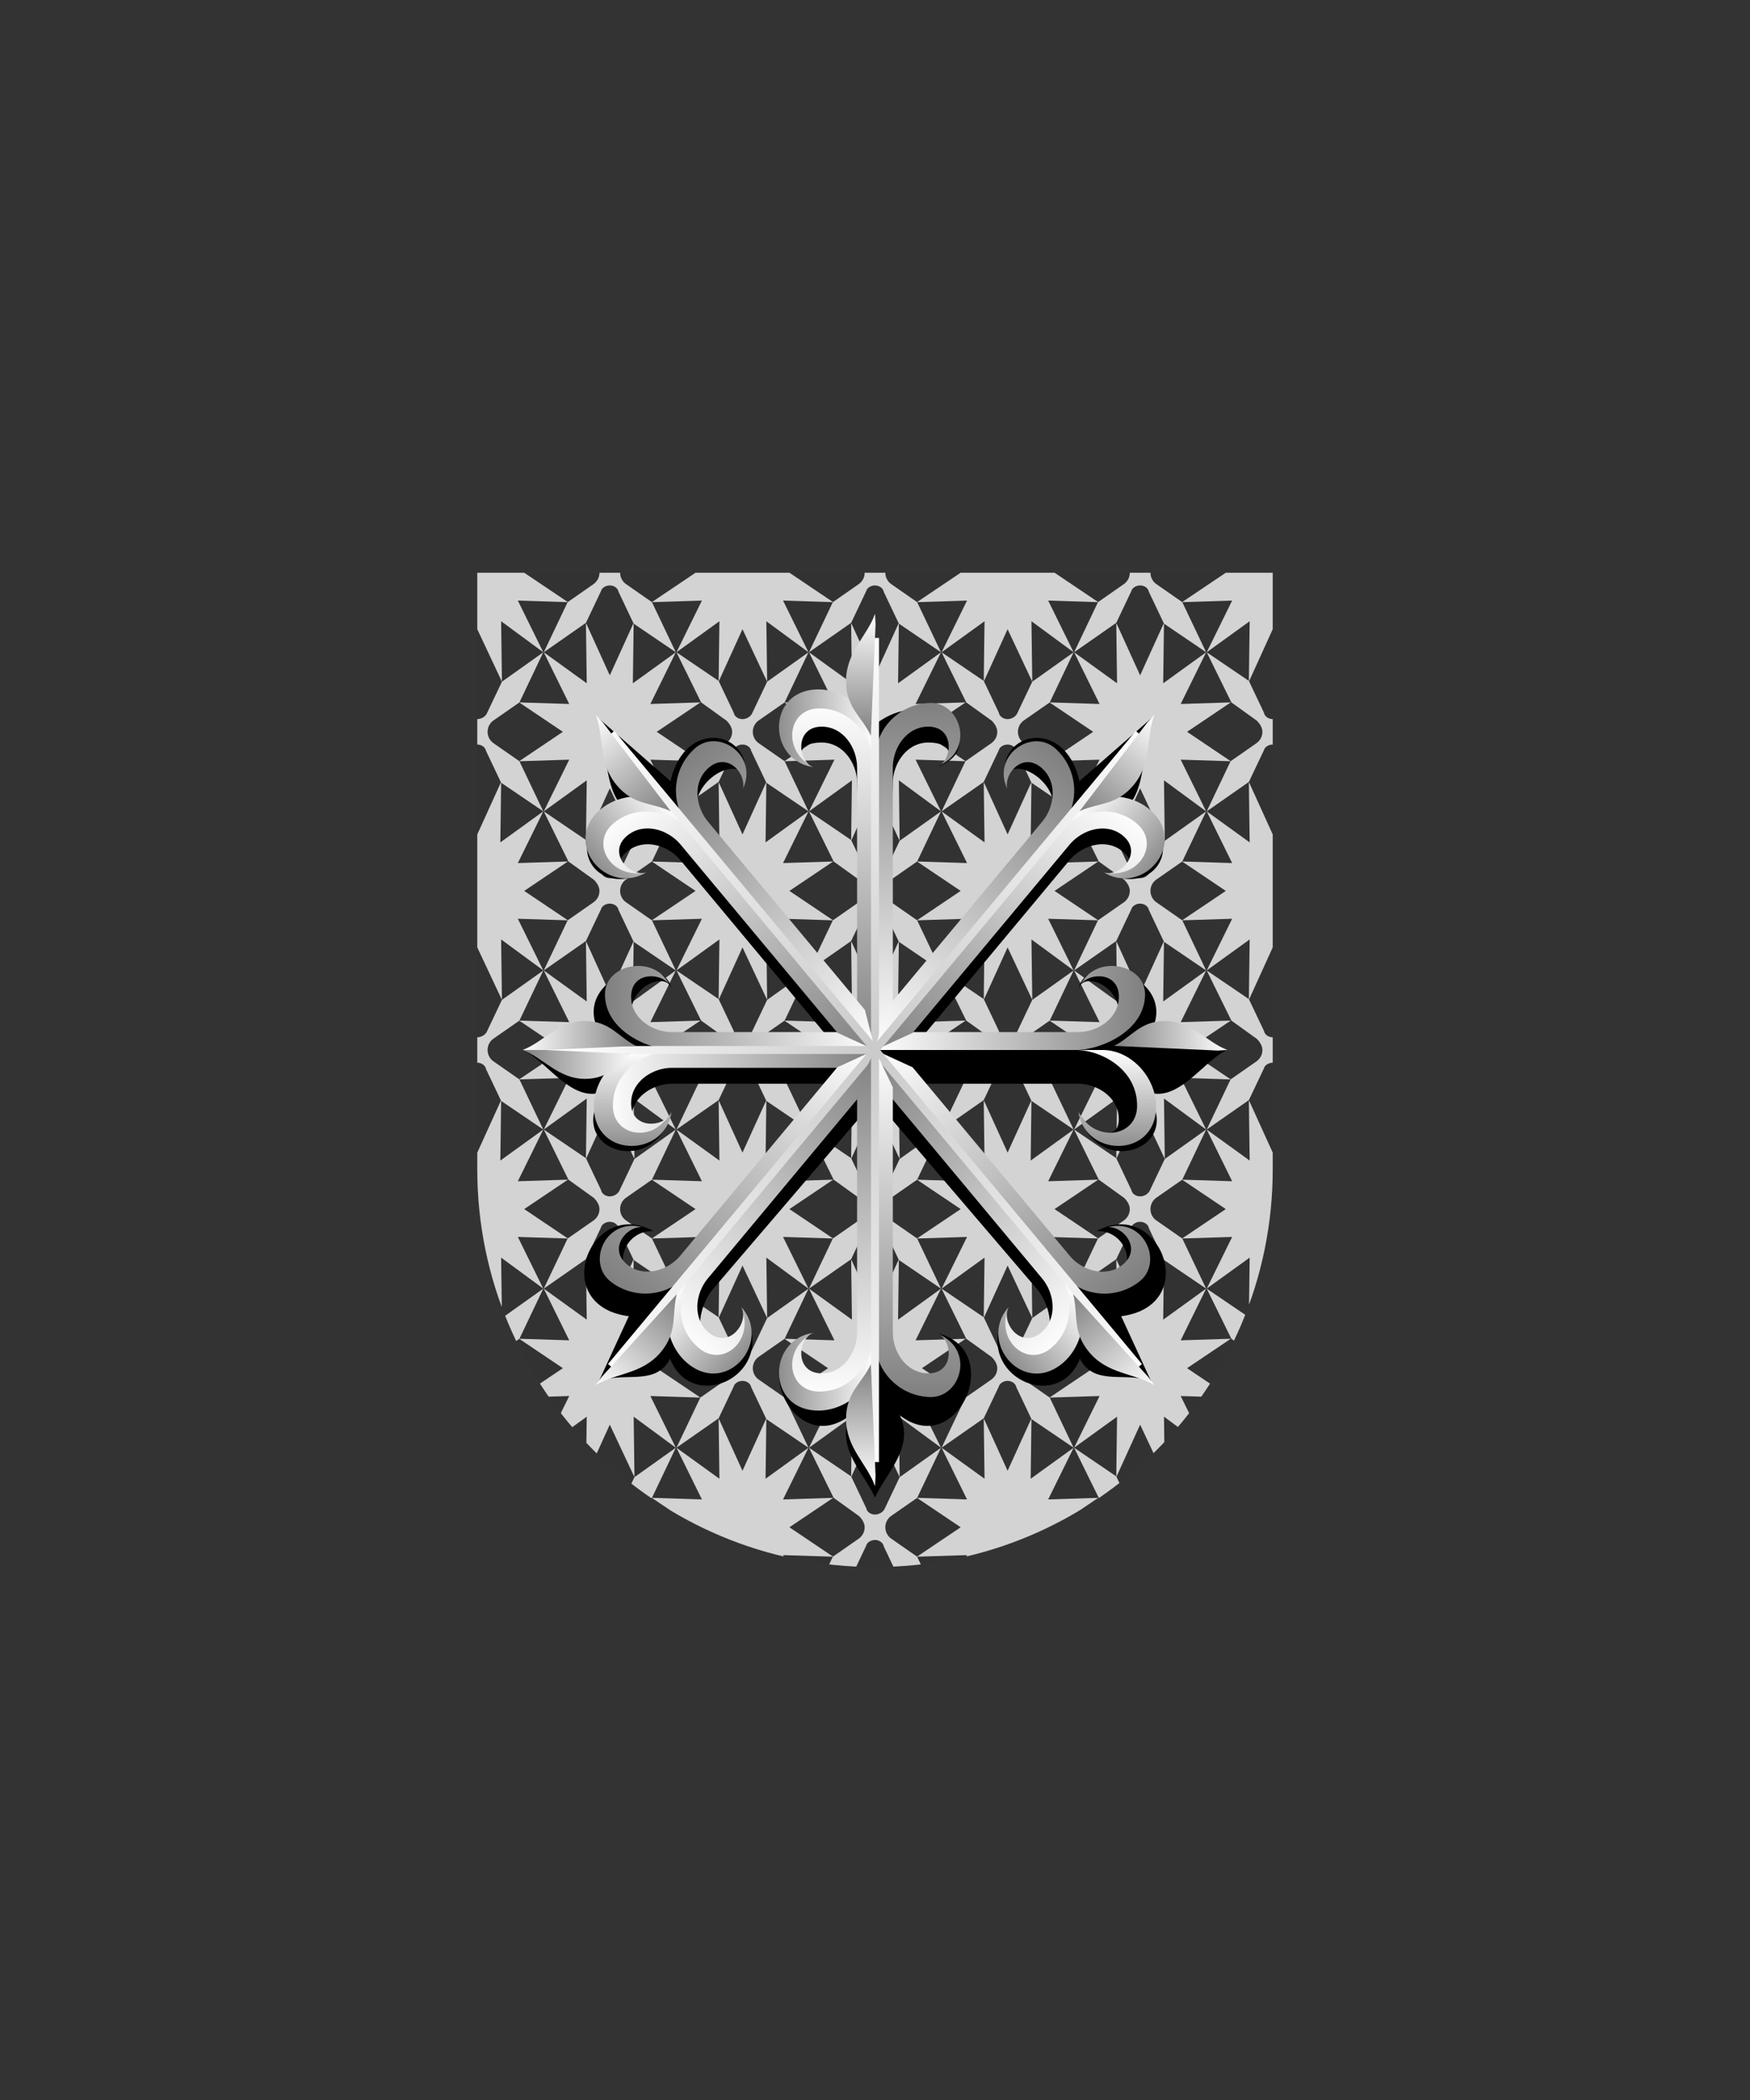 <svg xmlns="http://www.w3.org/2000/svg" xmlns:xlink="http://www.w3.org/1999/xlink" viewBox="0 0 220 264"><rect x="0" y="0" width="220" height="264" fill="#333333" stroke="none"/><symbol id="fi203-b" viewBox="-8.3 -10 16.7 20"><path d="M2-1.4a1.75 1.75 0 0 0 0 2.8l3.3 2.3 3 6.3-5.2-3.7-1.9-4C1 1.9.5 1.6 0 1.6s-1 .3-1.1.8l-1.9 4-5.3 3.6 3.1-6.3L-2 1.4c.4-.4.7-.9.7-1.4 0-.5-.2-1-.7-1.4l-3.3-2.3-3-6.3L-3-6.3l1.9 4c.1.4.6.7 1.1.7.5 0 1-.3 1.1-.8l1.9-4L8.3-10l-3 6.3L2-1.4z" fill="#d3d3d3"/></symbol><symbol id="fi203-a" viewBox="-11.4 -13.7 22.8 27.3"><path d="m-3-13.7 3 6.6 3.1-6.6L3-6.1 8.3-10 5.1-3.5l6.3-.2L5.9 0l5.5 3.7-6.3-.2L8.3 10 2.9 6.1l.1 7.6-3-6.6-3 6.6.1-7.6-5.4 3.9 3.2-6.5-6.3.2L-5.9 0l-5.5-3.7 6.3.2-3.2-6.5 5.4 3.9z" fill="#d3d3d3"/></symbol><symbol id="fi203-c" viewBox="-18.2 -21.8 22.8 83.7"><use height="27.3" overflow="visible" transform="translate(-6.8 -8.17)" width="22.8" x="-11.4" xlink:href="#fi203-a" y="-13.7"/><use height="20" overflow="visible" transform="translate(-6.8 11.83)" width="16.7" x="-8.3" xlink:href="#fi203-b" y="-10"/><use height="27.3" overflow="visible" transform="translate(-6.8 31.83)" width="22.8" x="-11.4" xlink:href="#fi203-a" y="-13.7"/><use height="20" overflow="visible" transform="translate(-6.8 51.83)" width="16.7" x="-8.3" xlink:href="#fi203-b" y="-10"/></symbol><symbol id="fi203-d" viewBox="-11.4 -81.8 22.8 163.7"><use height="83.7" overflow="visible" transform="translate(6.8 -60)" width="22.8" x="-18.2" xlink:href="#fi203-c" y="-21.8"/><use height="83.7" overflow="visible" transform="translate(6.8 20)" width="22.8" x="-18.2" xlink:href="#fi203-c" y="-21.8"/></symbol><symbol id="fi203-g" viewBox="-19.7 -91.8 39.4 183.7"><use height="163.7" overflow="visible" transform="translate(8.33 -10)" width="22.8" x="-11.4" xlink:href="#fi203-d" y="-81.8"/><use height="163.7" overflow="visible" transform="translate(-8.33 10)" width="22.8" x="-11.4" xlink:href="#fi203-d" y="-81.8"/></symbol><path d="M60 72v75a50 50 0 0 0 50 50 50 50 0 0 0 50-50V72Z" fill="#323232"/><defs><path d="M60 72v75c0 27.6 22.4 50 50 50s50-22.4 50-50V72H60z" id="fi203-e"/></defs><clipPath id="fi203-f"><use overflow="visible" xlink:href="#fi203-e"/></clipPath><g clip-path="url(#fi203-f)"><use height="183.7" overflow="visible" transform="matrix(1 0 0 -1 101.67 133.83)" width="39.4" x="-19.7" xlink:href="#fi203-g" y="-91.8"/><use height="183.7" overflow="visible" transform="matrix(1 0 0 -1 135 133.83)" width="39.4" x="-19.7" xlink:href="#fi203-g" y="-91.8"/><use height="183.7" overflow="visible" transform="matrix(1 0 0 -1 168.33 133.83)" width="39.4" x="-19.7" xlink:href="#fi203-g" y="-91.8"/><use height="183.7" overflow="visible" transform="matrix(1 0 0 -1 68.33 133.83)" width="39.4" x="-19.7" xlink:href="#fi203-g" y="-91.8"/></g><defs><linearGradient id="h111-a" x1="0" x2="0" y1="0" y2="1"><stop offset="0" stop-color="#fff"/><stop offset="1" stop-color="gray"/></linearGradient><linearGradient id="h111-d" x1="1" x2="0" xlink:href="#h111-a" y1="0" y2="0"/><linearGradient id="h111-c" x1="0" x2="0" xlink:href="#h111-a" y1="1" y2="0"/><linearGradient id="h111-f" x1="0" x2="1" xlink:href="#h111-a" y1="0" y2="0"/><linearGradient gradientUnits="userSpaceOnUse" id="h111-b" x1="0" x2="0" y1="132" y2="0"><stop offset="0" stop-color="gray"/><stop offset="1" stop-color="#fff"/></linearGradient><linearGradient id="h111-g" x1="100" x2="5" xlink:href="#h111-b" y1="0" y2="0"/><symbol id="h111-h" viewBox="0 0 46.08 99.06"><path d="M29.67 65.57a3.64 3.64 0 0 1 2.64 6.34l-6.75-.78L6.93 47.04h20.4c2.46 0 5.14 1.73 5.14 4.46 0 3.29-4.19 1.18-5.08-.94 2.14 8.8 13.96 4.58 8.36-2.63C39.77 49.8 43 44.2 46.08 42.8l-10.33-1.14c5.6-7.22-6.87-12.03-8.36-6.63.9-2.12 5.07-.22 5.08 3.06 0 2.74-2.68 4.46-5.13 4.46H6.6l19.67-23.6c1.57-1.89 4.61-2.84 6.71-1.09 2.52 2.1-.24 3.25-2.44 2.58 8.1 3.98 10.94-7.02 1.84-7.38 3.96-1.94 2.87-8.85 4.17-11.95L27.52 9c-1.88-8.4-11-6.1-9.2.36-.67-4.89 9.78.38 4.51 6.71L3.2 39.7l.86-30.42c0-2.46 1.73-5.13 4.46-5.13 3.29 0 3.18 2.18 1.06 3.08 7.14-2.5-.55-10.95-7.76-5.35L0 42.8l1.82 56.26c1.4-3.09 5-6.31 3.13-10.33 7.22 5.6 13.42-8.22 4.63-10.36 2.73.66 2.55 6.47-.73 6.48a4.63 4.63 0 0 1-4.79-4.54l-.65-29.4L22.14 72.8c2.07 2.5 2.3 6.31.28 8.16-2.43 2.21-5.17-2.94-4.21-5.03-4.26 7.5 6.43 12.85 9.37 5.71 1.88 3.5 5.85 1.52 8.97 2.84l-3.78-8.21c10.23-1.36 4.8-15.05-3.1-10.7Z"/></symbol><symbol id="h111-e" viewBox="0 0 7.27 14.24"><path d="M7.27 7.84c0 3.16-2.02 4.19-3.12 6.4L3.56 1.22 3.63 0c1 2.63 3.64 4.47 3.64 7.84Z" fill="url(#h111-a)"/><path d="M0 7.84c0 3.16 2.02 4.19 3.12 6.4l.51-11.39V0C2.64 2.63 0 4.47 0 7.84Z" fill="url(#h111-c)"/></symbol><symbol id="h111-i" viewBox="0 0 24.13 54.83"><path d="M12.07 18.55c0-3.1-2.37-7.66-7.01-7.66-3.79 0-5.59 5.9-1.29 8.06-1.52-1.24-1.45-4.77 1.6-4.77 2.73 0 4.45 2.68 4.45 5.14v30.82l2.25 4.7Z" fill="url(#h111-a)"/><path d="M5.06 11.89c4.64 0 7 4.6 7 7.68v-3.32c0-3.68-3.52-6.75-7.1-6.75-6.5 0-6.5 8.9-.66 9.76a1.93 1.93 0 0 1-.53-.31c-3.39-2.22-2.5-7.06 1.29-7.06Z" fill="url(#h111-d)"/><path d="M12.07 18.35a7.1 7.1 0 0 1 7-7.15c3.8 0 5.44 5.77 1.29 7.75 1.53-1.24 1.45-4.77-1.59-4.77-2.73 0-4.46 2.68-4.46 5.13v30.83l-2.24 4.7Z" fill="url(#h111-c)"/><path d="M19.08 11.89c-4.65 0-7.01 4.6-7.01 7.68v-3.32c0-3.68 3.52-6.75 7.1-6.75 6.5 0 6.5 8.9.66 9.76a1.93 1.93 0 0 0 .53-.31c3.39-2.22 2.5-7.06-1.28-7.06Z" fill="url(#h111-d)"/><path d="M12.07 3.03v51.8" fill="none" stroke="url(#h111-b)"/><use height="14.24" transform="matrix(-1 0 0 1.076 15.7 0)" width="7.27" xlink:href="#h111-e"/></symbol><symbol id="h111-j" viewBox="0 0 44.29 24.13"><path d="M19.03 12.07c-3.09 0-8.68 2.36-8.68 7 0 4.7 5.85 4.68 8.06 1.29-1.24 1.53-4.77 1.45-4.77-1.59 0-2.73 2.68-4.46 5.13-4.46H41.6l2.7-2.24Z" fill="url(#h111-f)"/><path d="M19.03 12.07c-3.09 0-8.68-2.37-8.68-7.01 0-3.79 6.09-5.06 8.06-1.29-1.24-1.52-4.77-1.45-4.77 1.6 0 2.73 2.68 4.45 5.13 4.45H41.6l2.7 2.25Z" fill="url(#h111-d)"/><path d="M11.35 5.06c0 4.64 4.6 7 7.68 7h-3.32c-3.68 0-6.75-3.52-6.75-7.1 0-6.5 8.9-6.5 9.76-.66a1.93 1.93 0 0 0-.31-.53c-2.22-3.39-7.06-2.5-7.06 1.29Z" fill="url(#h111-d)"/><path d="M11.35 19.08c0-4.65 4.6-7.01 7.68-7.01h-3.32c-3.68 0-6.75 3.52-6.75 7.1 0 6.5 8.9 6.5 9.76.66a1.93 1.93 0 0 1-.31.53c-2.22 3.39-7.06 2.5-7.06-1.28Z" fill="url(#h111-a)"/><path d="M1.98 12.07h42.31" fill="none" stroke="url(#h111-g)"/><use height="14.24" transform="rotate(-90 7.85 7.85)" width="7.27" xlink:href="#h111-e"/></symbol></defs><path d="M126.8 99.7a6.44 6.44 0 0 1-.29-1.13 5.54 5.54 0 0 0 .3 1.13Z"/><use height="99.06" transform="translate(108.18 89.2)" width="46.08" xlink:href="#h111-h"/><path d="M93.2 99.7a6.44 6.44 0 0 0 .29-1.13 5.54 5.54 0 0 1-.3 1.13Z"/><use height="99.06" transform="matrix(-1 0 0 1 111.82 89.2)" width="46.08" xlink:href="#h111-h"/><use height="54.83" transform="translate(97.93 77.17)" width="24.13" xlink:href="#h111-i"/><use height="24.13" transform="translate(65.7 119.93)" width="44.29" xlink:href="#h111-j"/><use height="24.13" transform="matrix(-1 0 0 1 154.3 119.93)" width="44.29" xlink:href="#h111-j"/><use height="54.83" transform="rotate(-39.81 167.6 -41.83)" width="24.13" xlink:href="#h111-i"/><use height="54.83" transform="scale(-1 1) rotate(-39.81 57.6 261.99)" width="24.13" xlink:href="#h111-i"/><use height="54.83" transform="scale(1 -1) rotate(39.81 319.04 96.65)" width="24.13" xlink:href="#h111-i"/><use height="54.83" transform="rotate(-140.19 75 75.69)" width="24.13" xlink:href="#h111-i"/><use height="54.83" transform="matrix(1 0 0 -1 97.93 186.83)" width="24.13" xlink:href="#h111-i"/></svg>